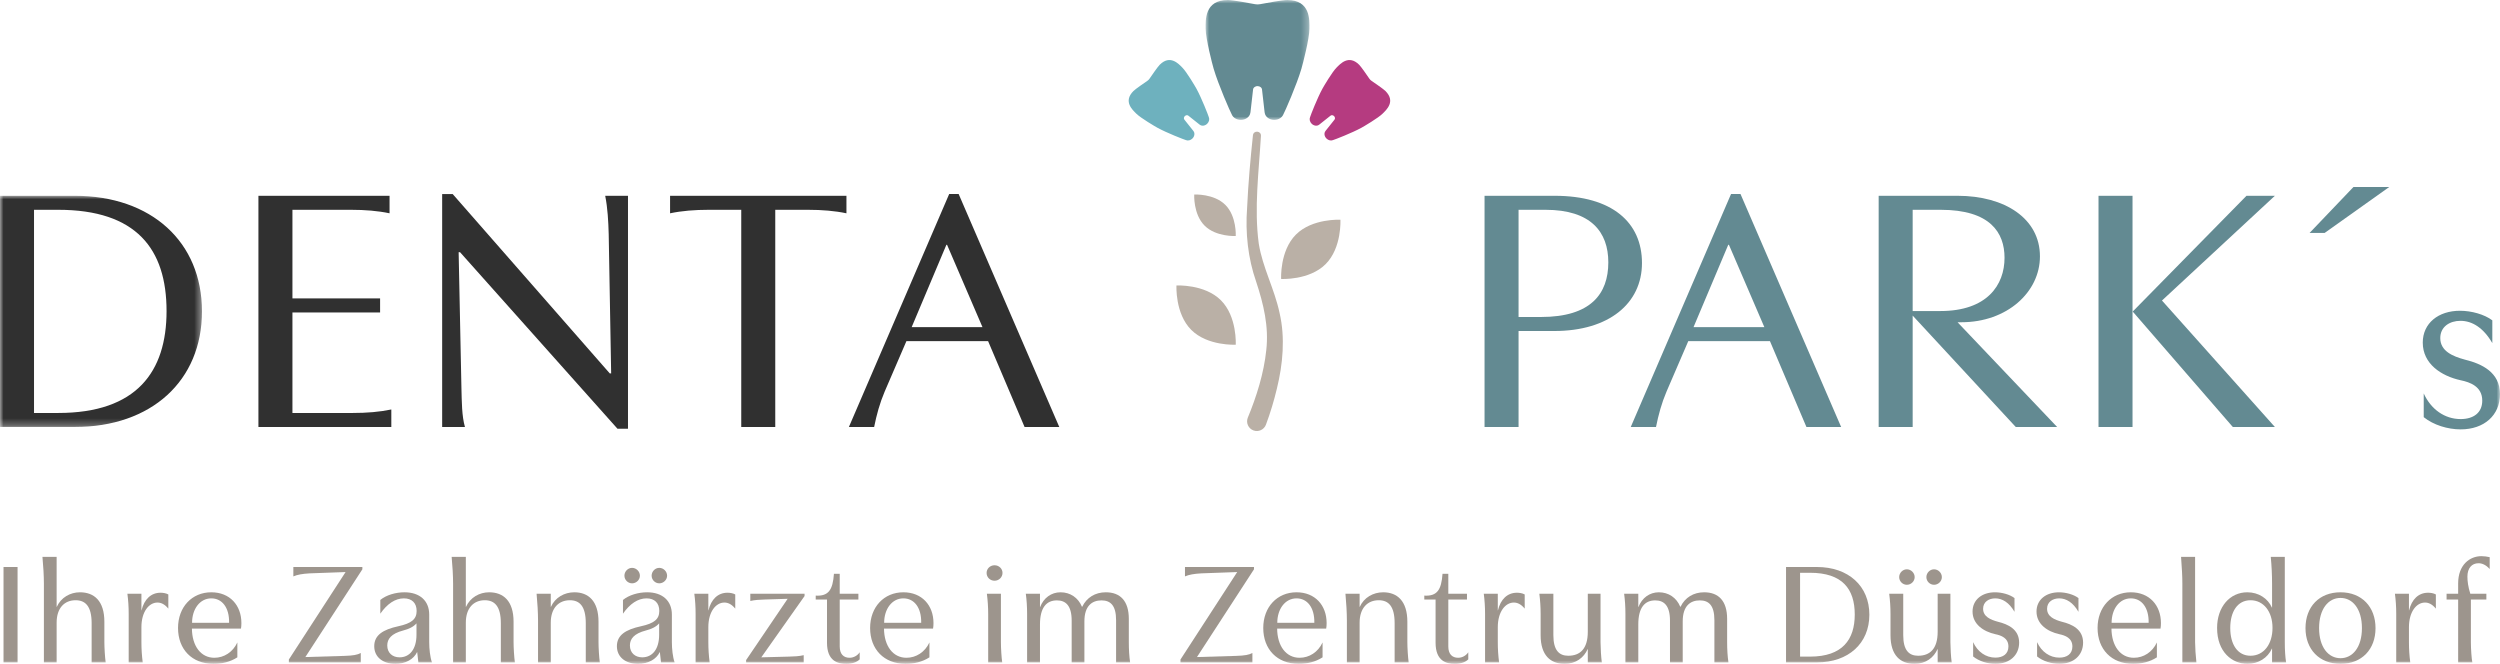 <?xml version="1.0" encoding="UTF-8"?>
<svg xmlns="http://www.w3.org/2000/svg" xmlns:xlink="http://www.w3.org/1999/xlink" width="354px" height="94px" viewBox="0 0 354 94" version="1.1">
  <title>Group 62</title>
  <defs>
    <polygon id="path-1" points="0 0 14.705 0 14.705 16.978 0 16.978"></polygon>
    <polygon id="path-3" points="0 0 28.598 0 28.598 32.738 0 32.738"></polygon>
    <polygon id="path-5" points="0 94 354 94 354 0 0 0"></polygon>
  </defs>
  <g id="Page-1" stroke="none" stroke-width="1" fill="none" fill-rule="evenodd">
    <g id="gigh_1800_home" transform="translate(-722, -79)">
      <g id="Group-62" transform="translate(722, 79)">
        <g id="Group-3" transform="translate(170.715, 0)">
          <mask id="mask-2" fill="white">
            <use xlink:href="#path-1"></use>
          </mask>
          <g id="Clip-2"></g>
          <path d="M11.545,-0 C10.899,-0 8.567,0.43 7.69,0.596 C7.466,0.638 7.239,0.638 7.015,0.596 C6.138,0.43 3.807,-0 3.16,-0 C-0.184,-0 0.002,2.886 0.002,4.052 C0.002,5.449 0.956,9.115 1.129,9.701 C1.809,12.019 3.47,15.789 3.699,16.202 C3.882,16.658 4.399,16.978 4.989,16.978 C5.686,16.978 6.257,16.538 6.335,15.975 C6.346,15.945 6.352,15.912 6.354,15.879 L6.715,12.714 C6.721,12.427 7.004,12.194 7.352,12.192 C7.701,12.194 7.984,12.427 7.99,12.714 L8.351,15.879 C8.353,15.912 8.36,15.945 8.369,15.975 C8.448,16.538 9.019,16.978 9.716,16.978 C10.306,16.978 10.823,16.658 11.006,16.202 C11.236,15.789 12.896,12.019 13.576,9.701 C13.748,9.115 14.703,5.449 14.703,4.052 C14.703,2.886 14.889,-0 11.545,-0" id="Fill-1" fill="#638A92" mask="url(#mask-2)"></path>
        </g>
        <path d="M196.18,12.889 C195.893,12.603 194.668,11.76 194.204,11.444 C194.086,11.364 193.985,11.264 193.905,11.146 C193.589,10.682 192.746,9.458 192.459,9.172 C190.975,7.689 189.775,9.052 189.258,9.569 C188.637,10.189 187.432,12.239 187.248,12.576 C186.521,13.906 185.584,16.316 185.502,16.601 C185.38,16.884 185.467,17.256 185.729,17.517 C186.038,17.826 186.487,17.884 186.772,17.669 C186.79,17.659 186.807,17.648 186.823,17.634 L188.389,16.39 C188.519,16.265 188.749,16.287 188.904,16.441 C189.058,16.596 189.08,16.825 188.955,16.955 L187.709,18.52 C187.696,18.536 187.684,18.553 187.675,18.571 C187.459,18.855 187.517,19.304 187.827,19.613 C188.088,19.875 188.46,19.961 188.744,19.84 C189.029,19.759 191.441,18.822 192.772,18.095 C193.109,17.911 195.161,16.707 195.781,16.087 C196.299,15.57 197.664,14.372 196.18,12.889" id="Fill-4" fill="#B53B80"></path>
        <path d="M160.494,12.889 C160.781,12.603 162.006,11.76 162.47,11.444 C162.588,11.364 162.689,11.264 162.769,11.146 C163.085,10.682 163.928,9.458 164.215,9.172 C165.699,7.689 166.899,9.052 167.416,9.569 C168.037,10.189 169.242,12.239 169.426,12.576 C170.153,13.906 171.091,16.316 171.172,16.601 C171.294,16.884 171.207,17.256 170.945,17.517 C170.636,17.826 170.187,17.884 169.902,17.669 C169.884,17.659 169.867,17.648 169.851,17.634 L168.285,16.39 C168.155,16.265 167.926,16.287 167.77,16.441 C167.616,16.596 167.594,16.825 167.72,16.955 L168.965,18.52 C168.978,18.536 168.99,18.553 169,18.571 C169.215,18.855 169.157,19.304 168.848,19.613 C168.586,19.875 168.214,19.961 167.93,19.84 C167.645,19.759 165.233,18.822 163.902,18.095 C163.565,17.911 161.513,16.707 160.893,16.087 C160.375,15.57 159.01,14.372 160.494,12.889" id="Fill-6" fill="#6EB1BE"></path>
        <g id="Group-10" transform="translate(0, 27.723)">
          <mask id="mask-4" fill="white">
            <use xlink:href="#path-3"></use>
          </mask>
          <g id="Clip-9"></g>
          <path d="M4.817,30.754 L8.242,30.754 C19.363,30.754 23.584,24.901 23.584,16.319 C23.584,7.54 19.314,1.984 8.242,1.984 L4.817,1.984 L4.817,30.754 Z M10.576,0 C21.449,0 28.598,6.548 28.598,16.369 C28.598,26.19 21.449,32.738 10.576,32.738 L-5.69142814e-05,32.738 L-5.69142814e-05,0 L10.576,0 Z" id="Fill-8" fill="#303030" mask="url(#mask-4)"></path>
        </g>
        <path d="M36.593,60.461 L36.593,27.724 L55.161,27.724 L55.161,30.204 C53.523,29.856 51.687,29.707 49.7,29.707 L41.409,29.707 L41.409,42.257 L53.822,42.257 L53.822,44.241 L41.409,44.241 L41.409,58.477 L49.948,58.477 C51.934,58.477 53.772,58.329 55.411,57.981 L55.411,60.461 L36.593,60.461 Z" id="Fill-11" fill="#303030"></path>
        <path d="M88.923,27.723 L88.923,60.709 L87.434,60.709 L65.141,35.71 L64.943,35.71 L65.34,55.005 C65.39,56.89 65.39,58.924 65.837,60.461 L62.61,60.461 L62.61,27.476 L64.099,27.476 L86.342,52.873 L86.54,52.873 L86.193,33.18 C86.143,31.344 86.044,29.459 85.696,27.723 L88.923,27.723 Z" id="Fill-13" fill="#303030"></path>
        <path d="M109.777,60.461 L104.961,60.461 L104.961,29.707 L100.344,29.707 C98.358,29.707 96.521,29.856 94.882,30.204 L94.882,27.724 L119.856,27.724 L119.856,30.204 C118.217,29.856 116.381,29.707 114.394,29.707 L109.777,29.707 L109.777,60.461 Z" id="Fill-15" fill="#303030"></path>
        <path d="M134.006,34.668 L129.091,46.324 L139.12,46.324 L134.106,34.668 L134.006,34.668 Z M135.745,27.475 L149.994,60.461 L145.078,60.461 L139.915,48.308 L128.347,48.308 L125.268,55.452 C124.573,57.088 124.127,58.725 123.779,60.461 L120.204,60.461 L134.404,27.475 L135.745,27.475 Z" id="Fill-17" fill="#303030"></path>
        <mask id="mask-6" fill="white">
          <use xlink:href="#path-5"></use>
        </mask>
        <g id="Clip-20"></g>
        <polygon id="Fill-19" fill="#9D958D" mask="url(#mask-6)" points="0.499 93.795 2.487 93.795 2.487 80.287 0.499 80.287"></polygon>
        <path d="M8.019,78.854 L8.019,85.936 L8.039,85.936 C8.633,84.605 9.945,83.868 11.317,83.868 C13.324,83.868 14.779,85.076 14.779,88.044 L14.779,90.93 C14.779,91.707 14.861,93.079 14.963,93.795 L12.976,93.795 L12.976,88.248 C12.976,85.792 12.054,84.994 10.702,84.994 C9.124,84.994 8.019,86.099 8.019,88.167 L8.019,93.795 L6.216,93.795 L6.216,82.64 C6.216,81.576 6.134,80.144 6.011,78.854 L8.019,78.854 Z" id="Fill-21" fill="#9D958D" mask="url(#mask-6)"></path>
        <path d="M22.298,85.321 C21.069,85.321 20.025,86.652 20.025,88.801 L20.025,90.93 C20.025,91.892 20.086,92.853 20.209,93.795 L18.222,93.795 L18.222,86.939 C18.222,85.936 18.16,84.974 18.038,84.073 L20.025,84.073 L20.025,86.427 L20.045,86.427 C20.413,84.871 21.377,83.93 22.729,83.93 C23.077,83.93 23.507,83.991 23.835,84.175 L23.835,86.181 C23.303,85.526 22.77,85.321 22.298,85.321" id="Fill-22" fill="#9D958D" mask="url(#mask-6)"></path>
        <path d="M29.921,84.728 C28.303,84.728 27.197,86.243 27.197,88.187 L32.441,88.187 C32.482,86.017 31.437,84.728 29.921,84.728 M34.182,88.228 C34.182,88.514 34.162,88.801 34.121,89.006 L27.176,89.006 C27.197,91.482 28.446,93.14 30.351,93.14 C31.724,93.14 32.973,92.342 33.609,90.971 L33.609,93.079 C32.585,93.734 31.437,94 30.228,94 C27.176,94 25.209,91.933 25.209,88.924 C25.209,85.956 27.176,83.868 29.921,83.868 C32.543,83.868 34.182,85.711 34.182,88.228" id="Fill-23" fill="#9D958D" mask="url(#mask-6)"></path>
        <path d="M51.311,80.287 L51.311,80.614 L43.239,93.038 L48.77,92.874 C50.02,92.833 50.594,92.731 51.085,92.465 L51.085,93.795 L40.903,93.795 L40.903,93.386 L48.934,81.003 L43.853,81.187 C42.809,81.248 42.112,81.371 41.538,81.617 L41.538,80.287 L51.311,80.287 Z" id="Fill-24" fill="#9D958D" mask="url(#mask-6)"></path>
        <path d="M57.11,89.272 C55.389,89.722 54.836,90.479 54.836,91.4 C54.836,92.465 55.594,93.079 56.577,93.079 C57.99,93.079 58.974,91.953 58.974,89.886 L58.974,88.269 C58.544,88.761 57.908,89.067 57.11,89.272 M55.983,94 C54.241,94 52.992,93.058 52.992,91.503 C52.992,89.927 54.241,89.149 56.392,88.678 C58.277,88.269 58.995,87.675 58.995,86.509 C58.995,85.383 58.318,84.728 57.192,84.728 C55.962,84.728 54.815,85.506 53.852,86.897 L53.852,84.953 C54.692,84.258 56.024,83.868 57.273,83.868 C59.445,83.868 60.776,85.076 60.776,87.021 L60.776,90.93 C60.776,91.871 60.899,93.058 61.166,93.795 L59.24,93.795 L59.076,92.342 L59.056,92.342 C58.585,93.345 57.437,94 55.983,94" id="Fill-25" fill="#9D958D" mask="url(#mask-6)"></path>
        <path d="M65.961,78.854 L65.961,85.936 L65.982,85.936 C66.576,84.605 67.887,83.868 69.259,83.868 C71.267,83.868 72.721,85.076 72.721,88.044 L72.721,90.93 C72.721,91.707 72.803,93.079 72.906,93.795 L70.919,93.795 L70.919,88.248 C70.919,85.792 69.997,84.994 68.645,84.994 C67.067,84.994 65.961,86.099 65.961,88.167 L65.961,93.795 L64.158,93.795 L64.158,82.64 C64.158,81.576 64.076,80.144 63.954,78.854 L65.961,78.854 Z" id="Fill-26" fill="#9D958D" mask="url(#mask-6)"></path>
        <path d="M77.989,84.073 L77.989,85.935 L78.009,85.935 C78.603,84.605 79.915,83.868 81.328,83.868 C83.294,83.868 84.749,85.076 84.749,88.044 L84.749,90.93 C84.749,91.707 84.831,93.079 84.933,93.795 L82.946,93.795 L82.946,88.248 C82.946,85.792 82.045,84.994 80.693,84.994 C79.115,84.994 77.989,86.099 77.989,88.167 L77.989,93.795 L76.186,93.795 L76.186,87.86 C76.186,86.795 76.104,85.363 75.981,84.073 L77.989,84.073 Z" id="Fill-27" fill="#9D958D" mask="url(#mask-6)"></path>
        <path d="M93.356,80.409 C93.95,80.409 94.461,80.921 94.461,81.514 C94.461,82.108 93.95,82.6 93.356,82.6 C92.761,82.6 92.27,82.108 92.27,81.514 C92.27,80.921 92.761,80.409 93.356,80.409 M91.471,89.272 C89.749,89.722 89.196,90.479 89.196,91.4 C89.196,92.465 89.954,93.079 90.938,93.079 C92.351,93.079 93.335,91.953 93.335,89.886 L93.335,88.269 C92.905,88.761 92.27,89.067 91.471,89.272 M89.504,80.409 C90.098,80.409 90.61,80.921 90.61,81.514 C90.61,82.108 90.098,82.6 89.504,82.6 C88.909,82.6 88.418,82.108 88.418,81.514 C88.418,80.921 88.909,80.409 89.504,80.409 M90.344,94 C88.602,94 87.353,93.058 87.353,91.503 C87.353,89.927 88.602,89.149 90.753,88.678 C92.638,88.269 93.356,87.675 93.356,86.509 C93.356,85.383 92.679,84.728 91.552,84.728 C90.323,84.728 89.176,85.506 88.213,86.897 L88.213,84.953 C89.053,84.258 90.385,83.868 91.634,83.868 C93.806,83.868 95.138,85.076 95.138,87.021 L95.138,90.93 C95.138,91.871 95.26,93.058 95.527,93.795 L93.601,93.795 L93.437,92.342 L93.416,92.342 C92.945,93.345 91.798,94 90.344,94" id="Fill-28" fill="#9D958D" mask="url(#mask-6)"></path>
        <path d="M102.575,85.321 C101.346,85.321 100.301,86.652 100.301,88.801 L100.301,90.93 C100.301,91.892 100.363,92.853 100.486,93.795 L98.498,93.795 L98.498,86.939 C98.498,85.936 98.437,84.974 98.315,84.073 L100.301,84.073 L100.301,86.427 L100.322,86.427 C100.69,84.871 101.654,83.93 103.005,83.93 C103.354,83.93 103.784,83.991 104.112,84.175 L104.112,86.181 C103.58,85.526 103.046,85.321 102.575,85.321" id="Fill-29" fill="#9D958D" mask="url(#mask-6)"></path>
        <path d="M111.529,84.79 L108.271,84.892 C107.575,84.912 106.858,84.953 106.244,85.097 L106.244,84.073 L113.926,84.073 L113.926,84.401 L107.8,93.079 L111.714,92.976 C112.431,92.956 113.148,92.935 113.803,92.772 L113.803,93.795 L105.649,93.795 L105.649,93.468 L111.529,84.79 Z" id="Fill-30" fill="#9D958D" mask="url(#mask-6)"></path>
        <path d="M121.733,93.365 C121.343,93.754 120.688,94 119.827,94 C118.66,94 117.103,93.631 117.103,91.011 L117.103,84.892 L115.505,84.892 L115.505,84.339 C117.328,84.442 117.922,83.521 118.086,81.248 L118.905,81.248 L118.905,84.073 L121.548,84.073 L121.548,84.892 L118.905,84.892 L118.905,91.543 C118.905,92.628 119.458,93.14 120.298,93.14 C120.852,93.14 121.405,92.854 121.733,92.362 L121.733,93.365 Z" id="Fill-31" fill="#9D958D" mask="url(#mask-6)"></path>
        <path d="M127.92,84.728 C126.302,84.728 125.196,86.243 125.196,88.187 L130.441,88.187 C130.482,86.017 129.437,84.728 127.92,84.728 M132.182,88.228 C132.182,88.514 132.161,88.801 132.12,89.006 L125.175,89.006 C125.196,91.482 126.445,93.14 128.351,93.14 C129.723,93.14 130.973,92.342 131.608,90.971 L131.608,93.079 C130.584,93.734 129.437,94 128.228,94 C125.175,94 123.208,91.933 123.208,88.924 C123.208,85.956 125.175,83.868 127.92,83.868 C130.542,83.868 132.182,85.711 132.182,88.228" id="Fill-32" fill="#9D958D" mask="url(#mask-6)"></path>
        <path d="M141.73,84.073 L141.73,90.93 C141.73,91.789 141.812,93.12 141.914,93.795 L139.927,93.795 L139.927,86.938 C139.927,85.997 139.866,85.035 139.742,84.073 L141.73,84.073 Z M141.955,81.125 C141.955,81.74 141.443,82.231 140.828,82.231 C140.193,82.231 139.702,81.74 139.702,81.125 C139.702,80.532 140.193,80.041 140.828,80.041 C141.464,80.041 141.955,80.532 141.955,81.125 L141.955,81.125 Z" id="Fill-33" fill="#9D958D" mask="url(#mask-6)"></path>
        <path d="M158.038,93.795 L158.038,87.818 C158.038,85.69 157.219,85.015 155.968,85.015 C154.637,85.015 153.551,85.792 153.551,87.982 L153.551,93.795 L151.748,93.795 L151.748,87.88 C151.748,85.73 150.888,85.015 149.658,85.015 C148.204,85.015 147.262,85.997 147.262,88.412 L147.262,93.795 L145.438,93.795 L145.438,86.938 C145.438,85.936 145.377,84.953 145.254,84.073 L147.262,84.073 L147.262,85.956 L147.283,85.956 C147.774,84.667 148.86,83.868 150.171,83.868 C151.544,83.868 152.67,84.626 153.203,85.915 L153.244,85.915 C153.878,84.605 155.087,83.868 156.583,83.868 C158.632,83.868 159.841,85.096 159.841,87.634 L159.841,90.93 C159.841,91.953 159.902,92.977 160.025,93.795 L158.038,93.795 Z" id="Fill-34" fill="#9D958D" mask="url(#mask-6)"></path>
        <path d="M177.564,80.287 L177.564,80.614 L169.492,93.038 L175.024,92.874 C176.273,92.833 176.847,92.731 177.339,92.465 L177.339,93.795 L167.157,93.795 L167.157,93.386 L175.188,81.003 L170.107,81.187 C169.062,81.248 168.366,81.371 167.792,81.617 L167.792,80.287 L177.564,80.287 Z" id="Fill-35" fill="#9D958D" mask="url(#mask-6)"></path>
        <path d="M183.589,84.728 C181.97,84.728 180.864,86.243 180.864,88.187 L186.109,88.187 C186.15,86.017 185.105,84.728 183.589,84.728 M187.85,88.228 C187.85,88.514 187.829,88.801 187.788,89.006 L180.844,89.006 C180.864,91.482 182.113,93.14 184.019,93.14 C185.392,93.14 186.641,92.342 187.276,90.971 L187.276,93.079 C186.252,93.734 185.105,94 183.896,94 C180.844,94 178.877,91.933 178.877,88.924 C178.877,85.956 180.844,83.868 183.589,83.868 C186.211,83.868 187.85,85.711 187.85,88.228" id="Fill-36" fill="#9D958D" mask="url(#mask-6)"></path>
        <path d="M192.522,84.073 L192.522,85.935 L192.542,85.935 C193.137,84.605 194.448,83.868 195.861,83.868 C197.828,83.868 199.282,85.076 199.282,88.044 L199.282,90.93 C199.282,91.707 199.364,93.079 199.467,93.795 L197.48,93.795 L197.48,88.248 C197.48,85.792 196.578,84.994 195.226,84.994 C193.648,84.994 192.522,86.099 192.522,88.167 L192.522,93.795 L190.719,93.795 L190.719,87.86 C190.719,86.795 190.637,85.363 190.515,84.073 L192.522,84.073 Z" id="Fill-37" fill="#9D958D" mask="url(#mask-6)"></path>
        <path d="M207.908,93.365 C207.519,93.754 206.863,94 206.003,94 C204.836,94 203.278,93.631 203.278,91.011 L203.278,84.892 L201.681,84.892 L201.681,84.339 C203.504,84.442 204.098,83.521 204.262,81.248 L205.081,81.248 L205.081,84.073 L207.724,84.073 L207.724,84.892 L205.081,84.892 L205.081,91.543 C205.081,92.628 205.634,93.14 206.474,93.14 C207.027,93.14 207.58,92.854 207.908,92.362 L207.908,93.365 Z" id="Fill-38" fill="#9D958D" mask="url(#mask-6)"></path>
        <path d="M214.362,85.321 C213.133,85.321 212.088,86.652 212.088,88.801 L212.088,90.93 C212.088,91.892 212.149,92.853 212.272,93.795 L210.285,93.795 L210.285,86.939 C210.285,85.936 210.223,84.974 210.101,84.073 L212.088,84.073 L212.088,86.427 L212.108,86.427 C212.477,84.871 213.44,83.93 214.792,83.93 C215.14,83.93 215.571,83.991 215.898,84.175 L215.898,86.181 C215.366,85.526 214.833,85.321 214.362,85.321" id="Fill-39" fill="#9D958D" mask="url(#mask-6)"></path>
        <path d="M218.153,89.947 L218.153,86.938 C218.153,85.997 218.093,85.014 217.97,84.073 L219.957,84.073 L219.957,89.947 C219.957,92.117 220.797,92.853 222.066,92.853 C223.746,92.853 224.832,91.871 224.832,89.456 L224.832,84.073 L226.635,84.073 L226.635,90.93 C226.635,91.687 226.717,93.12 226.82,93.795 L224.832,93.795 L224.832,91.912 L224.812,91.912 C224.279,93.12 223.152,94 221.555,94 C219.547,94 218.153,92.792 218.153,89.947" id="Fill-40" fill="#9D958D" mask="url(#mask-6)"></path>
        <path d="M242.759,93.795 L242.759,87.818 C242.759,85.69 241.94,85.015 240.69,85.015 C239.358,85.015 238.273,85.792 238.273,87.982 L238.273,93.795 L236.47,93.795 L236.47,87.88 C236.47,85.73 235.609,85.015 234.38,85.015 C232.926,85.015 231.983,85.997 231.983,88.412 L231.983,93.795 L230.16,93.795 L230.16,86.938 C230.16,85.936 230.099,84.953 229.976,84.073 L231.983,84.073 L231.983,85.956 L232.004,85.956 C232.496,84.667 233.581,83.868 234.893,83.868 C236.266,83.868 237.392,84.626 237.925,85.915 L237.966,85.915 C238.6,84.605 239.809,83.868 241.305,83.868 C243.354,83.868 244.562,85.096 244.562,87.634 L244.562,90.93 C244.562,91.953 244.623,92.977 244.746,93.795 L242.759,93.795 Z" id="Fill-41" fill="#9D958D" mask="url(#mask-6)"></path>
        <path d="M254.89,92.977 L256.303,92.977 C260.892,92.977 262.633,90.561 262.633,87.02 C262.633,83.397 260.872,81.105 256.303,81.105 L254.89,81.105 L254.89,92.977 Z M257.266,80.287 C261.753,80.287 264.702,82.988 264.702,87.041 C264.702,91.093 261.753,93.795 257.266,93.795 L252.902,93.795 L252.902,80.287 L257.266,80.287 Z" id="Fill-42" fill="#9D958D" mask="url(#mask-6)"></path>
        <path d="M273.862,80.614 C274.456,80.614 274.967,81.125 274.967,81.719 C274.967,82.313 274.456,82.805 273.862,82.805 C273.267,82.805 272.776,82.313 272.776,81.719 C272.776,81.125 273.267,80.614 273.862,80.614 M270.01,80.614 C270.604,80.614 271.117,81.125 271.117,81.719 C271.117,82.313 270.604,82.805 270.01,82.805 C269.415,82.805 268.924,82.313 268.924,81.719 C268.924,81.125 269.415,80.614 270.01,80.614 M267.695,89.947 L267.695,86.938 C267.695,85.997 267.634,85.014 267.511,84.073 L269.498,84.073 L269.498,89.947 C269.498,92.117 270.338,92.853 271.608,92.853 C273.288,92.853 274.373,91.871 274.373,89.456 L274.373,84.073 L276.176,84.073 L276.176,90.93 C276.176,91.687 276.258,93.12 276.361,93.795 L274.373,93.795 L274.373,91.912 L274.353,91.912 C273.821,93.12 272.694,94 271.096,94 C269.088,94 267.695,92.792 267.695,89.947" id="Fill-43" fill="#9D958D" mask="url(#mask-6)"></path>
        <path d="M282.55,89.804 C280.87,89.436 279.313,88.392 279.313,86.59 C279.313,84.933 280.644,83.869 282.488,83.869 C283.472,83.869 284.578,84.176 285.254,84.687 L285.254,86.631 C284.496,85.321 283.533,84.728 282.529,84.728 C281.628,84.728 280.808,85.219 280.808,86.202 C280.808,87.307 281.853,87.757 282.918,88.044 C284.332,88.392 285.91,89.108 285.91,90.991 C285.91,92.792 284.557,94 282.55,94 C281.444,94 280.235,93.631 279.395,92.956 L279.395,90.93 C280.009,92.28 281.177,93.12 282.55,93.12 C283.635,93.12 284.393,92.588 284.393,91.544 C284.393,90.336 283.348,89.967 282.55,89.804" id="Fill-44" fill="#9D958D" mask="url(#mask-6)"></path>
        <path d="M291.606,89.804 C289.926,89.436 288.37,88.392 288.37,86.59 C288.37,84.933 289.701,83.869 291.545,83.869 C292.528,83.869 293.634,84.176 294.31,84.687 L294.31,86.631 C293.553,85.321 292.59,84.728 291.586,84.728 C290.684,84.728 289.865,85.219 289.865,86.202 C289.865,87.307 290.91,87.757 291.974,88.044 C293.389,88.392 294.966,89.108 294.966,90.991 C294.966,92.792 293.614,94 291.606,94 C290.5,94 289.292,93.631 288.451,92.956 L288.451,90.93 C289.066,92.28 290.233,93.12 291.606,93.12 C292.692,93.12 293.45,92.588 293.45,91.544 C293.45,90.336 292.405,89.967 291.606,89.804" id="Fill-45" fill="#9D958D" mask="url(#mask-6)"></path>
        <path d="M301.728,84.728 C300.109,84.728 299.003,86.243 299.003,88.187 L304.248,88.187 C304.289,86.017 303.244,84.728 301.728,84.728 M305.989,88.228 C305.989,88.514 305.969,88.801 305.928,89.006 L298.983,89.006 C299.003,91.482 300.253,93.14 302.158,93.14 C303.531,93.14 304.78,92.342 305.415,90.971 L305.415,93.079 C304.392,93.734 303.244,94 302.035,94 C298.983,94 297.016,91.933 297.016,88.924 C297.016,85.956 298.983,83.868 301.728,83.868 C304.35,83.868 305.989,85.711 305.989,88.228" id="Fill-46" fill="#9D958D" mask="url(#mask-6)"></path>
        <path d="M309.022,93.795 L309.022,82.641 C309.022,81.617 308.961,80.491 308.838,78.854 L310.825,78.854 L310.825,90.93 C310.825,91.605 310.907,92.915 311.01,93.795 L309.022,93.795 Z" id="Fill-47" fill="#9D958D" mask="url(#mask-6)"></path>
        <path d="M315.804,88.924 C315.804,91.237 316.829,92.853 318.672,92.853 C320.536,92.853 321.787,91.237 321.787,88.904 C321.787,86.59 320.516,84.994 318.672,84.994 C316.829,84.994 315.804,86.611 315.804,88.924 M318.242,94 C316.071,94 313.94,92.322 313.94,88.924 C313.94,85.936 315.743,83.868 318.221,83.868 C319.799,83.868 321.13,84.728 321.704,86.038 L321.724,86.038 L321.724,82.64 C321.724,81.371 321.663,80.123 321.54,78.854 L323.528,78.854 L323.528,90.93 C323.528,92.056 323.589,93.017 323.712,93.795 L321.724,93.795 L321.724,91.83 L321.704,91.83 C321.11,93.181 319.758,94 318.242,94" id="Fill-48" fill="#9D958D" mask="url(#mask-6)"></path>
        <path d="M328.384,88.944 C328.384,91.646 329.696,93.201 331.416,93.201 C333.138,93.201 334.449,91.646 334.449,88.944 C334.449,86.222 333.138,84.667 331.416,84.667 C329.696,84.667 328.384,86.222 328.384,88.944 M336.374,88.944 C336.374,91.953 334.428,94 331.416,94 C328.405,94 326.459,91.933 326.459,88.944 C326.459,85.915 328.405,83.868 331.416,83.868 C334.428,83.868 336.374,85.936 336.374,88.944" id="Fill-49" fill="#9D958D" mask="url(#mask-6)"></path>
        <path d="M343.382,85.321 C342.153,85.321 341.108,86.652 341.108,88.801 L341.108,90.93 C341.108,91.892 341.169,92.853 341.292,93.795 L339.305,93.795 L339.305,86.939 C339.305,85.936 339.243,84.974 339.121,84.073 L341.108,84.073 L341.108,86.427 L341.128,86.427 C341.497,84.871 342.46,83.93 343.812,83.93 C344.16,83.93 344.59,83.991 344.918,84.175 L344.918,86.181 C344.386,85.526 343.853,85.321 343.382,85.321" id="Fill-50" fill="#9D958D" mask="url(#mask-6)"></path>
        <path d="M348.074,84.073 L348.074,82.62 C348.074,79.959 349.734,78.752 351.372,78.752 C351.762,78.752 352.171,78.813 352.54,78.895 L352.54,80.573 C352.008,79.98 351.454,79.754 350.963,79.754 C350,79.754 349.386,80.451 349.386,81.658 C349.386,82.272 349.487,83.111 349.795,84.073 L352.07,84.073 L352.07,84.891 L349.877,84.891 L349.877,90.93 C349.877,91.892 349.98,93.303 350.082,93.795 L348.074,93.795 L348.074,84.891 L346.435,84.891 L346.435,84.073 L348.074,84.073 Z" id="Fill-51" fill="#9D958D" mask="url(#mask-6)"></path>
        <path d="M215.028,29.708 L215.028,44.886 L218.205,44.886 C225.255,44.886 227.738,41.613 227.738,37.148 C227.738,32.833 225.255,29.708 218.851,29.708 L215.028,29.708 Z M210.212,60.461 L210.212,27.724 L220.141,27.724 C228.284,27.724 232.504,31.494 232.504,37.247 C232.504,42.952 227.837,46.87 220.091,46.87 L215.028,46.87 L215.028,60.461 L210.212,60.461 Z" id="Fill-52" fill="#638A92" mask="url(#mask-6)"></path>
        <path d="M244.718,34.668 L239.803,46.324 L249.832,46.324 L244.818,34.668 L244.718,34.668 Z M246.456,27.475 L260.705,60.461 L255.79,60.461 L250.626,48.308 L239.059,48.308 L235.979,55.451 C235.285,57.088 234.838,58.725 234.491,60.461 L230.916,60.461 L245.115,27.475 L246.456,27.475 Z" id="Fill-53" fill="#638A92" mask="url(#mask-6)"></path>
        <path d="M274.806,29.708 L270.834,29.708 L270.834,44.043 L274.756,44.043 C281.36,44.043 283.842,40.372 283.842,36.503 C283.842,32.932 281.807,29.708 274.806,29.708 L274.806,29.708 Z M277.189,27.724 C283.892,27.724 288.856,30.948 288.856,36.305 C288.856,41.364 284.19,45.63 277.735,45.63 L277.189,45.63 L291.29,60.461 L285.431,60.461 L270.834,44.688 L270.834,60.461 L266.019,60.461 L266.019,27.724 L277.189,27.724 Z" id="Fill-54" fill="#638A92" mask="url(#mask-6)"></path>
        <path d="M302.015,44.142 L302.015,44.092 L318.102,27.723 L322.123,27.723 L306.136,42.554 L322.123,60.461 L316.165,60.461 L302.015,44.142 Z M297.15,60.461 L301.966,60.461 L301.966,27.724 L297.15,27.724 L297.15,60.461 Z" id="Fill-55" fill="#638A92" mask="url(#mask-6)"></path>
        <polygon id="Fill-56" fill="#638A92" mask="url(#mask-6)" points="327.039 32.981 333.245 26.483 338.31 26.483 329.174 32.981"></polygon>
        <path d="M348.43,53.844 C345.645,53.233 343.063,51.503 343.063,48.517 C343.063,45.768 345.271,44.004 348.327,44.004 C349.959,44.004 351.792,44.513 352.913,45.361 L352.913,48.584 C351.657,46.413 350.06,45.429 348.396,45.429 C346.901,45.429 345.543,46.243 345.543,47.872 C345.543,49.705 347.275,50.451 349.041,50.926 C351.384,51.503 354,52.69 354,55.812 C354,58.798 351.758,60.8 348.43,60.8 C346.596,60.8 344.592,60.19 343.199,59.07 L343.199,55.71 C344.218,57.95 346.154,59.341 348.43,59.341 C350.23,59.341 351.487,58.459 351.487,56.728 C351.487,54.727 349.754,54.116 348.43,53.844" id="Fill-57" fill="#638A92" mask="url(#mask-6)"></path>
        <path d="M178.55,19.256 C178.253,24.292 177.567,29.502 178.241,34.496 C178.782,37.888 180.469,40.906 181.191,44.334 C182.004,47.839 181.653,51.584 180.805,55.036 C180.392,56.769 179.894,58.428 179.256,60.137 C178.99,60.849 178.197,61.211 177.484,60.945 C176.772,60.68 176.41,59.887 176.676,59.175 C177.928,56.158 178.97,52.827 179.306,49.567 C179.681,46.242 178.926,43.074 177.869,39.879 C176.717,36.584 176.322,32.946 176.589,29.45 C176.75,25.995 177.052,22.572 177.418,19.144 C177.503,18.425 178.606,18.501 178.55,19.256" id="Fill-58" fill="#BAB0A6" mask="url(#mask-6)"></path>
        <path d="M189.803,31.115 C189.803,31.115 190.023,35.089 187.705,37.405 C185.387,39.72 181.409,39.501 181.409,39.501 C181.409,39.501 181.19,35.527 183.508,33.211 C185.826,30.896 189.803,31.115 189.803,31.115" id="Fill-59" fill="#BAB0A6" mask="url(#mask-6)"></path>
        <path d="M166.587,40.424 C166.587,40.424 166.367,44.398 168.685,46.714 C171.003,49.029 174.981,48.81 174.981,48.81 C174.981,48.81 175.2,44.836 172.882,42.52 C170.564,40.204 166.587,40.424 166.587,40.424" id="Fill-60" fill="#BAB0A6" mask="url(#mask-6)"></path>
        <path d="M169.102,27.545 C169.102,27.545 168.948,30.328 170.571,31.95 C172.195,33.572 174.981,33.418 174.981,33.418 C174.981,33.418 175.134,30.635 173.511,29.013 C171.888,27.391 169.102,27.545 169.102,27.545" id="Fill-61" fill="#BAB0A6" mask="url(#mask-6)"></path>
      </g>
    </g>
  </g>
</svg>
